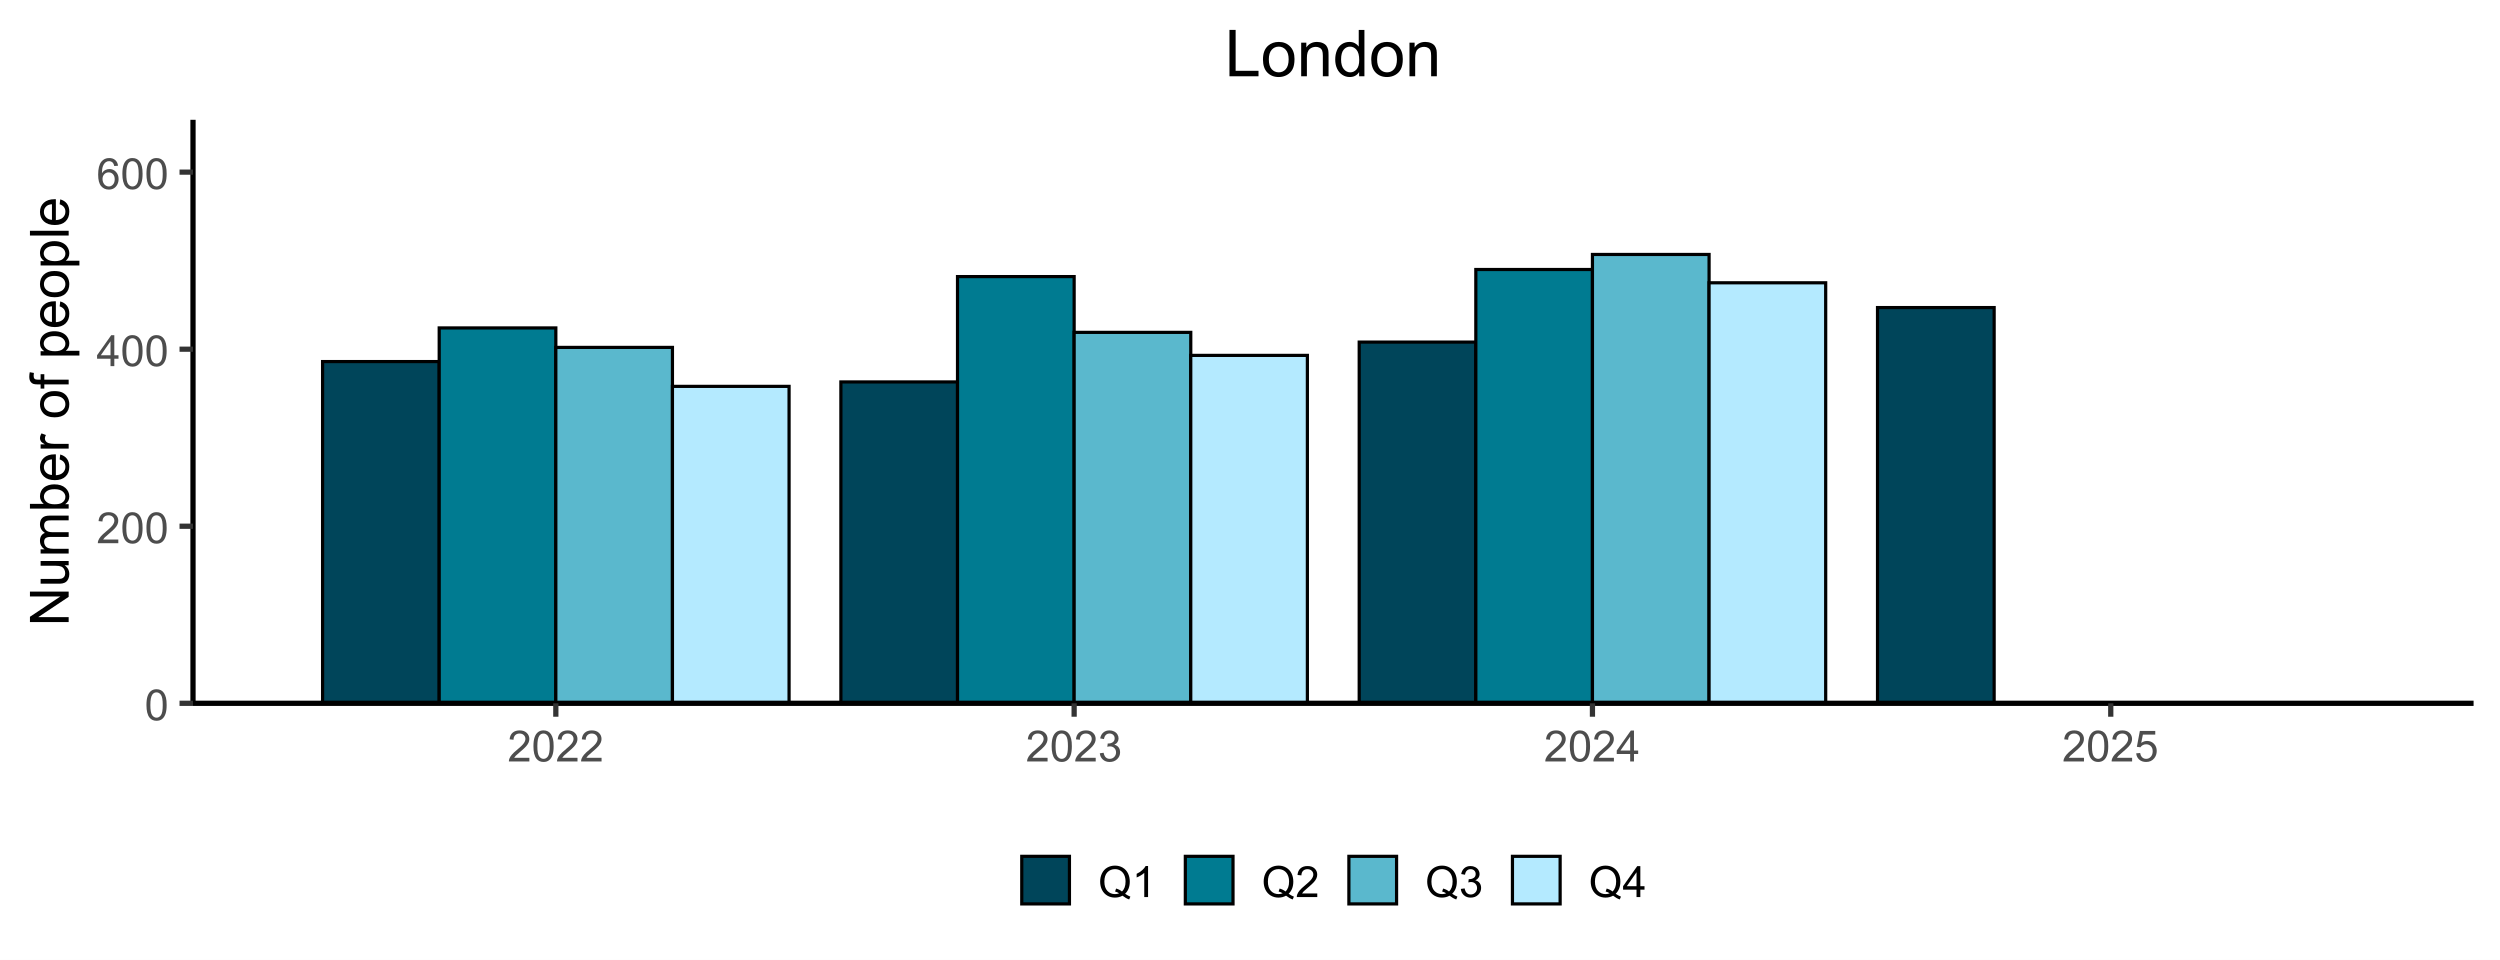 <svg width="560" height="215" xmlns="http://www.w3.org/2000/svg" xmlns:xlink="http://www.w3.org/1999/xlink" xml:space="preserve" overflow="hidden"><rect width="100%" height="100%" fill="#808080" stroke="none"/><defs><clipPath id="clip0"><rect x="0" y="0" width="560" height="215"/></clipPath></defs><g clip-path="url(#clip0)"><path d="M-55.9-21.5 614.9-21.5 614.9 236.5-55.9 236.5Z" fill="#FFFFFF" transform="scale(1.002 1)"/><path d="M-55.9-21.5 614.9-21.5 614.9 236.5-55.9 236.5Z" fill="#FFFFFF" transform="scale(1.002 1)"/><path d="M0 215 559 215 559 0 0 0Z" stroke="#FFFFFF" stroke-width="1.173" stroke-linecap="round" stroke-linejoin="round" stroke-miterlimit="10" fill="none" transform="scale(1.002 1)"/><g><path d="M43.147 157.542 552.977 157.542 552.977 26.836 43.147 26.836Z" fill="#FFFFFF" transform="scale(1.002 1)"/></g><g><path d="M72.114 157.542 98.186 157.542 98.186 80.992 72.114 80.992Z" fill="#00455A" transform="scale(1.002 1)"/></g><g><path d="M72.114 157.542 98.186 157.542 98.186 80.992 72.114 80.992Z" stroke="#000000" stroke-width="0.717" stroke-miterlimit="10" fill="none" transform="scale(1.002 1)"/></g><g><path d="M98.186 157.542 124.258 157.542 124.258 73.457 98.186 73.457Z" fill="#007B91" transform="scale(1.002 1)"/></g><g><path d="M98.186 157.542 124.258 157.542 124.258 73.457 98.186 73.457Z" stroke="#000000" stroke-width="0.717" stroke-miterlimit="10" fill="none" transform="scale(1.002 1)"/></g><g><path d="M124.255 157.542 150.327 157.542 150.327 77.819 124.255 77.819Z" fill="#5AB8CD" transform="scale(1.002 1)"/></g><g><path d="M124.255 157.542 150.327 157.542 150.327 77.819 124.255 77.819Z" stroke="#000000" stroke-width="0.717" stroke-miterlimit="10" fill="none" transform="scale(1.002 1)"/></g><g><path d="M150.327 157.542 176.399 157.542 176.399 86.546 150.327 86.546Z" fill="#B4EAFF" transform="scale(1.002 1)"/></g><g><path d="M150.327 157.542 176.399 157.542 176.399 86.546 150.327 86.546Z" stroke="#000000" stroke-width="0.717" stroke-miterlimit="10" fill="none" transform="scale(1.002 1)"/></g><g><path d="M187.983 157.542 214.055 157.542 214.055 85.554 187.983 85.554Z" fill="#00455A" transform="scale(1.002 1)"/></g><g><path d="M187.983 157.542 214.055 157.542 214.055 85.554 187.983 85.554Z" stroke="#000000" stroke-width="0.717" stroke-miterlimit="10" fill="none" transform="scale(1.002 1)"/></g><g><path d="M214.055 157.542 240.127 157.542 240.127 61.957 214.055 61.957Z" fill="#007B91" transform="scale(1.002 1)"/></g><g><path d="M214.055 157.542 240.127 157.542 240.127 61.957 214.055 61.957Z" stroke="#000000" stroke-width="0.717" stroke-miterlimit="10" fill="none" transform="scale(1.002 1)"/></g><g><path d="M240.127 157.542 266.199 157.542 266.199 74.45 240.127 74.45Z" fill="#5AB8CD" transform="scale(1.002 1)"/></g><g><path d="M240.127 157.542 266.199 157.542 266.199 74.45 240.127 74.45Z" stroke="#000000" stroke-width="0.717" stroke-miterlimit="10" fill="none" transform="scale(1.002 1)"/></g><g><path d="M266.196 157.542 292.268 157.542 292.268 79.607 266.196 79.607Z" fill="#B4EAFF" transform="scale(1.002 1)"/></g><g><path d="M266.196 157.542 292.268 157.542 292.268 79.607 266.196 79.607Z" stroke="#000000" stroke-width="0.717" stroke-miterlimit="10" fill="none" transform="scale(1.002 1)"/></g><g><path d="M303.855 157.542 329.927 157.542 329.927 76.63 303.855 76.63Z" fill="#00455A" transform="scale(1.002 1)"/></g><g><path d="M303.855 157.542 329.927 157.542 329.927 76.63 303.855 76.63Z" stroke="#000000" stroke-width="0.717" stroke-miterlimit="10" fill="none" transform="scale(1.002 1)"/></g><g><path d="M329.925 157.542 355.997 157.542 355.997 60.369 329.925 60.369Z" fill="#007B91" transform="scale(1.002 1)"/></g><g><path d="M329.925 157.542 355.997 157.542 355.997 60.369 329.925 60.369Z" stroke="#000000" stroke-width="0.717" stroke-miterlimit="10" fill="none" transform="scale(1.002 1)"/></g><g><path d="M355.997 157.542 382.069 157.542 382.069 56.999 355.997 56.999Z" fill="#5AB8CD" transform="scale(1.002 1)"/></g><g><path d="M355.997 157.542 382.069 157.542 382.069 56.999 355.997 56.999Z" stroke="#000000" stroke-width="0.717" stroke-miterlimit="10" fill="none" transform="scale(1.002 1)"/></g><g><path d="M382.066 157.542 408.138 157.542 408.138 63.345 382.066 63.345Z" fill="#B4EAFF" transform="scale(1.002 1)"/></g><g><path d="M382.066 157.542 408.138 157.542 408.138 63.345 382.066 63.345Z" stroke="#000000" stroke-width="0.717" stroke-miterlimit="10" fill="none" transform="scale(1.002 1)"/></g><g><path d="M419.725 157.542 445.797 157.542 445.797 68.896 419.725 68.896Z" fill="#00455A" transform="scale(1.002 1)"/></g><g><path d="M419.725 157.542 445.797 157.542 445.797 68.896 419.725 68.896Z" stroke="#000000" stroke-width="0.717" stroke-miterlimit="10" fill="none" transform="scale(1.002 1)"/></g><path d="M43.147 157.542 43.147 26.836" stroke="#000000" stroke-width="1.173" stroke-linejoin="round" stroke-miterlimit="10" fill="none" transform="scale(1.002 1)"/><path d="M0.402-3.414C0.402-4.233 0.486-4.892 0.654-5.393 0.821-5.892 1.073-6.278 1.407-6.548 1.737-6.818 2.155-6.955 2.659-6.955 3.031-6.955 3.357-6.879 3.638-6.729 3.918-6.58 4.149-6.364 4.333-6.084 4.514-5.8 4.659-5.456 4.761-5.052 4.866-4.648 4.918-4.102 4.918-3.414 4.918-2.604 4.834-1.947 4.666-1.449 4.501-0.95 4.252-0.562 3.918-0.291 3.585-0.018 3.168 0.118 2.659 0.118 1.992 0.118 1.467-0.121 1.087-0.601 0.63-1.176 0.402-2.115 0.402-3.414M1.276-3.414C1.276-2.278 1.409-1.522 1.674-1.144 1.94-0.769 2.27-0.58 2.659-0.58 3.05-0.58 3.378-0.769 3.645-1.147 3.911-1.525 4.044-2.281 4.044-3.414 4.044-4.556 3.911-5.312 3.645-5.687 3.378-6.063 3.047-6.249 2.651-6.249 2.26-6.249 1.947-6.084 1.714-5.753 1.422-5.333 1.276-4.554 1.276-3.414Z" fill="#4D4D4D" transform="matrix(1.002 0 0 1 32.402 161.339)"/><path d="M4.871-0.816 4.871 0 0.294 0C0.286-0.205 0.32-0.402 0.391-0.591 0.509-0.903 0.695-1.21 0.953-1.512 1.207-1.814 1.58-2.163 2.065-2.562 2.816-3.178 3.325-3.666 3.59-4.026 3.855-4.388 3.987-4.729 3.987-5.05 3.987-5.388 3.866-5.672 3.627-5.903 3.386-6.133 3.071-6.249 2.682-6.249 2.273-6.249 1.947-6.128 1.701-5.882 1.454-5.635 1.331-5.296 1.328-4.861L0.454-4.95C0.514-5.603 0.737-6.099 1.129-6.441 1.52-6.782 2.044-6.955 2.703-6.955 3.367-6.955 3.892-6.769 4.281-6.401 4.666-6.034 4.861-5.577 4.861-5.031 4.861-4.753 4.805-4.483 4.69-4.215 4.577-3.947 4.388-3.664 4.126-3.367 3.863-3.073 3.428-2.667 2.816-2.149 2.304-1.722 1.979-1.43 1.832-1.278 1.688-1.126 1.569-0.971 1.475-0.816Z" fill="#4D4D4D" transform="matrix(1.002 0 0 1 21.62 121.678)"/><path d="M0.402-3.414C0.402-4.233 0.486-4.892 0.654-5.393 0.821-5.892 1.073-6.278 1.407-6.548 1.737-6.818 2.155-6.955 2.659-6.955 3.031-6.955 3.357-6.879 3.638-6.729 3.918-6.58 4.149-6.364 4.333-6.084 4.514-5.8 4.659-5.456 4.761-5.052 4.866-4.648 4.918-4.102 4.918-3.414 4.918-2.604 4.834-1.947 4.666-1.449 4.501-0.95 4.252-0.562 3.918-0.291 3.585-0.018 3.168 0.118 2.659 0.118 1.992 0.118 1.467-0.121 1.087-0.601 0.63-1.176 0.402-2.115 0.402-3.414M1.276-3.414C1.276-2.278 1.409-1.522 1.674-1.144 1.94-0.769 2.27-0.58 2.659-0.58 3.05-0.58 3.378-0.769 3.645-1.147 3.911-1.525 4.044-2.281 4.044-3.414 4.044-4.556 3.911-5.312 3.645-5.687 3.378-6.063 3.047-6.249 2.651-6.249 2.26-6.249 1.947-6.084 1.714-5.753 1.422-5.333 1.276-4.554 1.276-3.414Z" fill="#4D4D4D" transform="matrix(1.002 0 0 1 27.01 121.678)"/><path d="M0.402-3.414C0.402-4.233 0.486-4.892 0.654-5.393 0.821-5.892 1.073-6.278 1.407-6.548 1.737-6.818 2.155-6.955 2.659-6.955 3.031-6.955 3.357-6.879 3.638-6.729 3.918-6.58 4.149-6.364 4.333-6.084 4.514-5.8 4.659-5.456 4.761-5.052 4.866-4.648 4.918-4.102 4.918-3.414 4.918-2.604 4.834-1.947 4.666-1.449 4.501-0.95 4.252-0.562 3.918-0.291 3.585-0.018 3.168 0.118 2.659 0.118 1.992 0.118 1.467-0.121 1.087-0.601 0.63-1.176 0.402-2.115 0.402-3.414M1.276-3.414C1.276-2.278 1.409-1.522 1.674-1.144 1.94-0.769 2.27-0.58 2.659-0.58 3.05-0.58 3.378-0.769 3.645-1.147 3.911-1.525 4.044-2.281 4.044-3.414 4.044-4.556 3.911-5.312 3.645-5.687 3.378-6.063 3.047-6.249 2.651-6.249 2.26-6.249 1.947-6.084 1.714-5.753 1.422-5.333 1.276-4.554 1.276-3.414Z" fill="#4D4D4D" transform="matrix(1.002 0 0 1 32.401 121.678)"/><path d="M3.128 0 3.128-1.659 0.123-1.659 0.123-2.438 3.283-6.926 3.979-6.926 3.979-2.438 4.913-2.438 4.913-1.659 3.979-1.659 3.979 0 3.128 0M3.128-2.438 3.128-5.561 0.958-2.438Z" fill="#4D4D4D" transform="matrix(1.002 0 0 1 21.62 82.016)"/><path d="M0.402-3.414C0.402-4.233 0.486-4.892 0.654-5.393 0.821-5.892 1.073-6.278 1.407-6.548 1.737-6.818 2.155-6.955 2.659-6.955 3.031-6.955 3.357-6.879 3.638-6.729 3.918-6.58 4.149-6.364 4.333-6.084 4.514-5.8 4.659-5.456 4.761-5.052 4.866-4.648 4.918-4.102 4.918-3.414 4.918-2.604 4.834-1.947 4.666-1.449 4.501-0.95 4.252-0.562 3.918-0.291 3.585-0.018 3.168 0.118 2.659 0.118 1.992 0.118 1.467-0.121 1.087-0.601 0.63-1.176 0.402-2.115 0.402-3.414M1.276-3.414C1.276-2.278 1.409-1.522 1.674-1.144 1.94-0.769 2.27-0.58 2.659-0.58 3.05-0.58 3.378-0.769 3.645-1.147 3.911-1.525 4.044-2.281 4.044-3.414 4.044-4.556 3.911-5.312 3.645-5.687 3.378-6.063 3.047-6.249 2.651-6.249 2.26-6.249 1.947-6.084 1.714-5.753 1.422-5.333 1.276-4.554 1.276-3.414Z" fill="#4D4D4D" transform="matrix(1.002 0 0 1 27.01 82.016)"/><path d="M0.402-3.414C0.402-4.233 0.486-4.892 0.654-5.393 0.821-5.892 1.073-6.278 1.407-6.548 1.737-6.818 2.155-6.955 2.659-6.955 3.031-6.955 3.357-6.879 3.638-6.729 3.918-6.58 4.149-6.364 4.333-6.084 4.514-5.8 4.659-5.456 4.761-5.052 4.866-4.648 4.918-4.102 4.918-3.414 4.918-2.604 4.834-1.947 4.666-1.449 4.501-0.95 4.252-0.562 3.918-0.291 3.585-0.018 3.168 0.118 2.659 0.118 1.992 0.118 1.467-0.121 1.087-0.601 0.63-1.176 0.402-2.115 0.402-3.414M1.276-3.414C1.276-2.278 1.409-1.522 1.674-1.144 1.94-0.769 2.27-0.58 2.659-0.58 3.05-0.58 3.378-0.769 3.645-1.147 3.911-1.525 4.044-2.281 4.044-3.414 4.044-4.556 3.911-5.312 3.645-5.687 3.378-6.063 3.047-6.249 2.651-6.249 2.26-6.249 1.947-6.084 1.714-5.753 1.422-5.333 1.276-4.554 1.276-3.414Z" fill="#4D4D4D" transform="matrix(1.002 0 0 1 32.401 82.016)"/><path d="M4.813-5.231 3.968-5.162C3.892-5.498 3.785-5.74 3.648-5.892 3.417-6.133 3.134-6.254 2.798-6.254 2.525-6.254 2.289-6.178 2.084-6.029 1.816-5.832 1.604-5.548 1.451-5.173 1.297-4.798 1.215-4.265 1.21-3.572 1.415-3.884 1.664-4.115 1.961-4.265 2.257-4.417 2.567-4.493 2.892-4.493 3.459-4.493 3.939-4.283 4.338-3.866 4.737-3.449 4.937-2.911 4.937-2.249 4.937-1.814 4.842-1.409 4.656-1.037 4.467-0.664 4.21-0.378 3.884-0.178 3.556 0.018 3.184 0.118 2.769 0.118 2.06 0.118 1.483-0.142 1.034-0.664 0.588-1.184 0.365-2.044 0.365-3.241 0.365-4.58 0.612-5.553 1.105-6.16 1.538-6.69 2.118-6.955 2.848-6.955 3.393-6.955 3.84-6.8 4.189-6.496 4.535-6.191 4.745-5.769 4.813-5.231M1.341-2.244C1.341-1.95 1.404-1.672 1.527-1.404 1.653-1.136 1.827-0.932 2.05-0.793 2.273-0.651 2.509-0.58 2.753-0.58 3.113-0.58 3.422-0.727 3.68-1.016 3.939-1.304 4.068-1.698 4.068-2.197 4.068-2.674 3.939-3.052 3.685-3.328 3.43-3.603 3.107-3.743 2.722-3.743 2.336-3.743 2.01-3.603 1.743-3.328 1.475-3.052 1.341-2.69 1.341-2.244Z" fill="#4D4D4D" transform="matrix(1.002 0 0 1 21.62 42.354)"/><path d="M0.402-3.414C0.402-4.233 0.486-4.892 0.654-5.393 0.821-5.892 1.073-6.278 1.407-6.548 1.737-6.818 2.155-6.955 2.659-6.955 3.031-6.955 3.357-6.879 3.638-6.729 3.918-6.58 4.149-6.364 4.333-6.084 4.514-5.8 4.659-5.456 4.761-5.052 4.866-4.648 4.918-4.102 4.918-3.414 4.918-2.604 4.834-1.947 4.666-1.449 4.501-0.95 4.252-0.562 3.918-0.291 3.585-0.018 3.168 0.118 2.659 0.118 1.992 0.118 1.467-0.121 1.087-0.601 0.63-1.176 0.402-2.115 0.402-3.414M1.276-3.414C1.276-2.278 1.409-1.522 1.674-1.144 1.94-0.769 2.27-0.58 2.659-0.58 3.05-0.58 3.378-0.769 3.645-1.147 3.911-1.525 4.044-2.281 4.044-3.414 4.044-4.556 3.911-5.312 3.645-5.687 3.378-6.063 3.047-6.249 2.651-6.249 2.26-6.249 1.947-6.084 1.714-5.753 1.422-5.333 1.276-4.554 1.276-3.414Z" fill="#4D4D4D" transform="matrix(1.002 0 0 1 27.01 42.354)"/><path d="M0.402-3.414C0.402-4.233 0.486-4.892 0.654-5.393 0.821-5.892 1.073-6.278 1.407-6.548 1.737-6.818 2.155-6.955 2.659-6.955 3.031-6.955 3.357-6.879 3.638-6.729 3.918-6.58 4.149-6.364 4.333-6.084 4.514-5.8 4.659-5.456 4.761-5.052 4.866-4.648 4.918-4.102 4.918-3.414 4.918-2.604 4.834-1.947 4.666-1.449 4.501-0.95 4.252-0.562 3.918-0.291 3.585-0.018 3.168 0.118 2.659 0.118 1.992 0.118 1.467-0.121 1.087-0.601 0.63-1.176 0.402-2.115 0.402-3.414M1.276-3.414C1.276-2.278 1.409-1.522 1.674-1.144 1.94-0.769 2.27-0.58 2.659-0.58 3.05-0.58 3.378-0.769 3.645-1.147 3.911-1.525 4.044-2.281 4.044-3.414 4.044-4.556 3.911-5.312 3.645-5.687 3.378-6.063 3.047-6.249 2.651-6.249 2.26-6.249 1.947-6.084 1.714-5.753 1.422-5.333 1.276-4.554 1.276-3.414Z" fill="#4D4D4D" transform="matrix(1.002 0 0 1 32.401 42.354)"/><path d="M40.134 157.542 43.147 157.542" stroke="#333333" stroke-width="1.173" stroke-linejoin="round" stroke-miterlimit="10" fill="none" transform="scale(1.002 1)"/><path d="M40.134 117.88 43.147 117.88" stroke="#333333" stroke-width="1.173" stroke-linejoin="round" stroke-miterlimit="10" fill="none" transform="scale(1.002 1)"/><path d="M40.134 78.218 43.147 78.218" stroke="#333333" stroke-width="1.173" stroke-linejoin="round" stroke-miterlimit="10" fill="none" transform="scale(1.002 1)"/><path d="M40.134 38.554 43.147 38.554" stroke="#333333" stroke-width="1.173" stroke-linejoin="round" stroke-miterlimit="10" fill="none" transform="scale(1.002 1)"/><path d="M43.147 157.542 552.977 157.542" stroke="#000000" stroke-width="1.173" stroke-linejoin="round" stroke-miterlimit="10" fill="none" transform="scale(1.002 1)"/><path d="M124.255 160.555 124.255 157.542" stroke="#333333" stroke-width="1.173" stroke-linejoin="round" stroke-miterlimit="10" fill="none" transform="scale(1.002 1)"/><path d="M240.127 160.555 240.127 157.542" stroke="#333333" stroke-width="1.173" stroke-linejoin="round" stroke-miterlimit="10" fill="none" transform="scale(1.002 1)"/><path d="M355.997 160.555 355.997 157.542" stroke="#333333" stroke-width="1.173" stroke-linejoin="round" stroke-miterlimit="10" fill="none" transform="scale(1.002 1)"/><path d="M471.866 160.555 471.866 157.542" stroke="#333333" stroke-width="1.173" stroke-linejoin="round" stroke-miterlimit="10" fill="none" transform="scale(1.002 1)"/><path d="M4.871-0.816 4.871 0 0.294 0C0.286-0.205 0.32-0.402 0.391-0.591 0.509-0.903 0.695-1.21 0.953-1.512 1.207-1.814 1.58-2.163 2.065-2.562 2.816-3.178 3.325-3.666 3.59-4.026 3.855-4.388 3.987-4.729 3.987-5.05 3.987-5.388 3.866-5.672 3.627-5.903 3.386-6.133 3.071-6.249 2.682-6.249 2.273-6.249 1.947-6.128 1.701-5.882 1.454-5.635 1.331-5.296 1.328-4.861L0.454-4.95C0.514-5.603 0.737-6.099 1.129-6.441 1.52-6.782 2.044-6.955 2.703-6.955 3.367-6.955 3.892-6.769 4.281-6.401 4.666-6.034 4.861-5.577 4.861-5.031 4.861-4.753 4.805-4.483 4.69-4.215 4.577-3.947 4.388-3.664 4.126-3.367 3.863-3.073 3.428-2.667 2.816-2.149 2.304-1.722 1.979-1.43 1.832-1.278 1.688-1.126 1.569-0.971 1.475-0.816Z" fill="#4D4D4D" transform="matrix(1.002 0 0 1 113.697 170.562)"/><path d="M0.402-3.414C0.402-4.233 0.486-4.892 0.654-5.393 0.821-5.892 1.073-6.278 1.407-6.548 1.737-6.818 2.155-6.955 2.659-6.955 3.031-6.955 3.357-6.879 3.638-6.729 3.918-6.58 4.149-6.364 4.333-6.084 4.514-5.8 4.659-5.456 4.761-5.052 4.866-4.648 4.918-4.102 4.918-3.414 4.918-2.604 4.834-1.947 4.666-1.449 4.501-0.95 4.252-0.562 3.918-0.291 3.585-0.018 3.168 0.118 2.659 0.118 1.992 0.118 1.467-0.121 1.087-0.601 0.63-1.176 0.402-2.115 0.402-3.414M1.276-3.414C1.276-2.278 1.409-1.522 1.674-1.144 1.94-0.769 2.27-0.58 2.659-0.58 3.05-0.58 3.378-0.769 3.645-1.147 3.911-1.525 4.044-2.281 4.044-3.414 4.044-4.556 3.911-5.312 3.645-5.687 3.378-6.063 3.047-6.249 2.651-6.249 2.26-6.249 1.947-6.084 1.714-5.753 1.422-5.333 1.276-4.554 1.276-3.414Z" fill="#4D4D4D" transform="matrix(1.002 0 0 1 119.088 170.562)"/><path d="M4.871-0.816 4.871 0 0.294 0C0.286-0.205 0.32-0.402 0.391-0.591 0.509-0.903 0.695-1.21 0.953-1.512 1.207-1.814 1.58-2.163 2.065-2.562 2.816-3.178 3.325-3.666 3.59-4.026 3.855-4.388 3.987-4.729 3.987-5.05 3.987-5.388 3.866-5.672 3.627-5.903 3.386-6.133 3.071-6.249 2.682-6.249 2.273-6.249 1.947-6.128 1.701-5.882 1.454-5.635 1.331-5.296 1.328-4.861L0.454-4.95C0.514-5.603 0.737-6.099 1.129-6.441 1.52-6.782 2.044-6.955 2.703-6.955 3.367-6.955 3.892-6.769 4.281-6.401 4.666-6.034 4.861-5.577 4.861-5.031 4.861-4.753 4.805-4.483 4.69-4.215 4.577-3.947 4.388-3.664 4.126-3.367 3.863-3.073 3.428-2.667 2.816-2.149 2.304-1.722 1.979-1.43 1.832-1.278 1.688-1.126 1.569-0.971 1.475-0.816Z" fill="#4D4D4D" transform="matrix(1.002 0 0 1 124.478 170.562)"/><path d="M4.871-0.816 4.871 0 0.294 0C0.286-0.205 0.32-0.402 0.391-0.591 0.509-0.903 0.695-1.21 0.953-1.512 1.207-1.814 1.58-2.163 2.065-2.562 2.816-3.178 3.325-3.666 3.59-4.026 3.855-4.388 3.987-4.729 3.987-5.05 3.987-5.388 3.866-5.672 3.627-5.903 3.386-6.133 3.071-6.249 2.682-6.249 2.273-6.249 1.947-6.128 1.701-5.882 1.454-5.635 1.331-5.296 1.328-4.861L0.454-4.95C0.514-5.603 0.737-6.099 1.129-6.441 1.52-6.782 2.044-6.955 2.703-6.955 3.367-6.955 3.892-6.769 4.281-6.401 4.666-6.034 4.861-5.577 4.861-5.031 4.861-4.753 4.805-4.483 4.69-4.215 4.577-3.947 4.388-3.664 4.126-3.367 3.863-3.073 3.428-2.667 2.816-2.149 2.304-1.722 1.979-1.43 1.832-1.278 1.688-1.126 1.569-0.971 1.475-0.816Z" fill="#4D4D4D" transform="matrix(1.002 0 0 1 129.869 170.562)"/><path d="M4.871-0.816 4.871 0 0.294 0C0.286-0.205 0.32-0.402 0.391-0.591 0.509-0.903 0.695-1.21 0.953-1.512 1.207-1.814 1.58-2.163 2.065-2.562 2.816-3.178 3.325-3.666 3.59-4.026 3.855-4.388 3.987-4.729 3.987-5.05 3.987-5.388 3.866-5.672 3.627-5.903 3.386-6.133 3.071-6.249 2.682-6.249 2.273-6.249 1.947-6.128 1.701-5.882 1.454-5.635 1.331-5.296 1.328-4.861L0.454-4.95C0.514-5.603 0.737-6.099 1.129-6.441 1.52-6.782 2.044-6.955 2.703-6.955 3.367-6.955 3.892-6.769 4.281-6.401 4.666-6.034 4.861-5.577 4.861-5.031 4.861-4.753 4.805-4.483 4.69-4.215 4.577-3.947 4.388-3.664 4.126-3.367 3.863-3.073 3.428-2.667 2.816-2.149 2.304-1.722 1.979-1.43 1.832-1.278 1.688-1.126 1.569-0.971 1.475-0.816Z" fill="#4D4D4D" transform="matrix(1.002 0 0 1 229.777 170.562)"/><path d="M0.402-3.414C0.402-4.233 0.486-4.892 0.654-5.393 0.821-5.892 1.073-6.278 1.407-6.548 1.737-6.818 2.155-6.955 2.659-6.955 3.031-6.955 3.357-6.879 3.638-6.729 3.918-6.58 4.149-6.364 4.333-6.084 4.514-5.8 4.659-5.456 4.761-5.052 4.866-4.648 4.918-4.102 4.918-3.414 4.918-2.604 4.834-1.947 4.666-1.449 4.501-0.95 4.252-0.562 3.918-0.291 3.585-0.018 3.168 0.118 2.659 0.118 1.992 0.118 1.467-0.121 1.087-0.601 0.63-1.176 0.402-2.115 0.402-3.414M1.276-3.414C1.276-2.278 1.409-1.522 1.674-1.144 1.94-0.769 2.27-0.58 2.659-0.58 3.05-0.58 3.378-0.769 3.645-1.147 3.911-1.525 4.044-2.281 4.044-3.414 4.044-4.556 3.911-5.312 3.645-5.687 3.378-6.063 3.047-6.249 2.651-6.249 2.26-6.249 1.947-6.084 1.714-5.753 1.422-5.333 1.276-4.554 1.276-3.414Z" fill="#4D4D4D" transform="matrix(1.002 0 0 1 235.167 170.562)"/><path d="M4.871-0.816 4.871 0 0.294 0C0.286-0.205 0.32-0.402 0.391-0.591 0.509-0.903 0.695-1.21 0.953-1.512 1.207-1.814 1.58-2.163 2.065-2.562 2.816-3.178 3.325-3.666 3.59-4.026 3.855-4.388 3.987-4.729 3.987-5.05 3.987-5.388 3.866-5.672 3.627-5.903 3.386-6.133 3.071-6.249 2.682-6.249 2.273-6.249 1.947-6.128 1.701-5.882 1.454-5.635 1.331-5.296 1.328-4.861L0.454-4.95C0.514-5.603 0.737-6.099 1.129-6.441 1.52-6.782 2.044-6.955 2.703-6.955 3.367-6.955 3.892-6.769 4.281-6.401 4.666-6.034 4.861-5.577 4.861-5.031 4.861-4.753 4.805-4.483 4.69-4.215 4.577-3.947 4.388-3.664 4.126-3.367 3.863-3.073 3.428-2.667 2.816-2.149 2.304-1.722 1.979-1.43 1.832-1.278 1.688-1.126 1.569-0.971 1.475-0.816Z" fill="#4D4D4D" transform="matrix(1.002 0 0 1 240.558 170.562)"/><path d="M0.407-1.829 1.257-1.942C1.354-1.459 1.52-1.113 1.756-0.9 1.989-0.688 2.275-0.58 2.611-0.58 3.013-0.58 3.349-0.719 3.627-0.997 3.9-1.273 4.039-1.617 4.039-2.026 4.039-2.417 3.911-2.74 3.656-2.992 3.401-3.247 3.076-3.373 2.682-3.373 2.522-3.373 2.323-3.341 2.084-3.278L2.178-4.026C2.233-4.018 2.281-4.016 2.315-4.016 2.677-4.016 3.002-4.11 3.294-4.299 3.582-4.488 3.727-4.779 3.727-5.173 3.727-5.485 3.622-5.742 3.412-5.947 3.199-6.152 2.926-6.254 2.593-6.254 2.262-6.254 1.987-6.152 1.766-5.942 1.546-5.735 1.404-5.422 1.341-5.008L0.491-5.16C0.596-5.729 0.832-6.17 1.199-6.483 1.569-6.797 2.026-6.955 2.575-6.955 2.953-6.955 3.302-6.874 3.619-6.711 3.937-6.548 4.181-6.328 4.349-6.047 4.517-5.766 4.601-5.469 4.601-5.155 4.601-4.855 4.522-4.582 4.359-4.336 4.199-4.092 3.963-3.895 3.648-3.75 4.057-3.656 4.375-3.459 4.601-3.163 4.829-2.866 4.942-2.493 4.942-2.044 4.942-1.441 4.721-0.929 4.281-0.509 3.84-0.087 3.281 0.123 2.609 0.123 2 0.123 1.496-0.058 1.094-0.42 0.693-0.782 0.462-1.252 0.407-1.829Z" fill="#4D4D4D" transform="matrix(1.002 0 0 1 245.948 170.562)"/><path d="M4.871-0.816 4.871 0 0.294 0C0.286-0.205 0.32-0.402 0.391-0.591 0.509-0.903 0.695-1.21 0.953-1.512 1.207-1.814 1.58-2.163 2.065-2.562 2.816-3.178 3.325-3.666 3.59-4.026 3.855-4.388 3.987-4.729 3.987-5.05 3.987-5.388 3.866-5.672 3.627-5.903 3.386-6.133 3.071-6.249 2.682-6.249 2.273-6.249 1.947-6.128 1.701-5.882 1.454-5.635 1.331-5.296 1.328-4.861L0.454-4.95C0.514-5.603 0.737-6.099 1.129-6.441 1.52-6.782 2.044-6.955 2.703-6.955 3.367-6.955 3.892-6.769 4.281-6.401 4.666-6.034 4.861-5.577 4.861-5.031 4.861-4.753 4.805-4.483 4.69-4.215 4.577-3.947 4.388-3.664 4.126-3.367 3.863-3.073 3.428-2.667 2.816-2.149 2.304-1.722 1.979-1.43 1.832-1.278 1.688-1.126 1.569-0.971 1.475-0.816Z" fill="#4D4D4D" transform="matrix(1.002 0 0 1 345.854 170.562)"/><path d="M0.402-3.414C0.402-4.233 0.486-4.892 0.654-5.393 0.821-5.892 1.073-6.278 1.407-6.548 1.737-6.818 2.155-6.955 2.659-6.955 3.031-6.955 3.357-6.879 3.638-6.729 3.918-6.58 4.149-6.364 4.333-6.084 4.514-5.8 4.659-5.456 4.761-5.052 4.866-4.648 4.918-4.102 4.918-3.414 4.918-2.604 4.834-1.947 4.666-1.449 4.501-0.95 4.252-0.562 3.918-0.291 3.585-0.018 3.168 0.118 2.659 0.118 1.992 0.118 1.467-0.121 1.087-0.601 0.63-1.176 0.402-2.115 0.402-3.414M1.276-3.414C1.276-2.278 1.409-1.522 1.674-1.144 1.94-0.769 2.27-0.58 2.659-0.58 3.05-0.58 3.378-0.769 3.645-1.147 3.911-1.525 4.044-2.281 4.044-3.414 4.044-4.556 3.911-5.312 3.645-5.687 3.378-6.063 3.047-6.249 2.651-6.249 2.26-6.249 1.947-6.084 1.714-5.753 1.422-5.333 1.276-4.554 1.276-3.414Z" fill="#4D4D4D" transform="matrix(1.002 0 0 1 351.244 170.562)"/><path d="M4.871-0.816 4.871 0 0.294 0C0.286-0.205 0.32-0.402 0.391-0.591 0.509-0.903 0.695-1.21 0.953-1.512 1.207-1.814 1.58-2.163 2.065-2.562 2.816-3.178 3.325-3.666 3.59-4.026 3.855-4.388 3.987-4.729 3.987-5.05 3.987-5.388 3.866-5.672 3.627-5.903 3.386-6.133 3.071-6.249 2.682-6.249 2.273-6.249 1.947-6.128 1.701-5.882 1.454-5.635 1.331-5.296 1.328-4.861L0.454-4.95C0.514-5.603 0.737-6.099 1.129-6.441 1.52-6.782 2.044-6.955 2.703-6.955 3.367-6.955 3.892-6.769 4.281-6.401 4.666-6.034 4.861-5.577 4.861-5.031 4.861-4.753 4.805-4.483 4.69-4.215 4.577-3.947 4.388-3.664 4.126-3.367 3.863-3.073 3.428-2.667 2.816-2.149 2.304-1.722 1.979-1.43 1.832-1.278 1.688-1.126 1.569-0.971 1.475-0.816Z" fill="#4D4D4D" transform="matrix(1.002 0 0 1 356.635 170.562)"/><path d="M3.128 0 3.128-1.659 0.123-1.659 0.123-2.438 3.283-6.926 3.979-6.926 3.979-2.438 4.913-2.438 4.913-1.659 3.979-1.659 3.979 0 3.128 0M3.128-2.438 3.128-5.561 0.958-2.438Z" fill="#4D4D4D" transform="matrix(1.002 0 0 1 362.025 170.562)"/><path d="M4.871-0.816 4.871 0 0.294 0C0.286-0.205 0.32-0.402 0.391-0.591 0.509-0.903 0.695-1.21 0.953-1.512 1.207-1.814 1.58-2.163 2.065-2.562 2.816-3.178 3.325-3.666 3.59-4.026 3.855-4.388 3.987-4.729 3.987-5.05 3.987-5.388 3.866-5.672 3.627-5.903 3.386-6.133 3.071-6.249 2.682-6.249 2.273-6.249 1.947-6.128 1.701-5.882 1.454-5.635 1.331-5.296 1.328-4.861L0.454-4.95C0.514-5.603 0.737-6.099 1.129-6.441 1.52-6.782 2.044-6.955 2.703-6.955 3.367-6.955 3.892-6.769 4.281-6.401 4.666-6.034 4.861-5.577 4.861-5.031 4.861-4.753 4.805-4.483 4.69-4.215 4.577-3.947 4.388-3.664 4.126-3.367 3.863-3.073 3.428-2.667 2.816-2.149 2.304-1.722 1.979-1.43 1.832-1.278 1.688-1.126 1.569-0.971 1.475-0.816Z" fill="#4D4D4D" transform="matrix(1.002 0 0 1 461.931 170.562)"/><path d="M0.402-3.414C0.402-4.233 0.486-4.892 0.654-5.393 0.821-5.892 1.073-6.278 1.407-6.548 1.737-6.818 2.155-6.955 2.659-6.955 3.031-6.955 3.357-6.879 3.638-6.729 3.918-6.58 4.149-6.364 4.333-6.084 4.514-5.8 4.659-5.456 4.761-5.052 4.866-4.648 4.918-4.102 4.918-3.414 4.918-2.604 4.834-1.947 4.666-1.449 4.501-0.95 4.252-0.562 3.918-0.291 3.585-0.018 3.168 0.118 2.659 0.118 1.992 0.118 1.467-0.121 1.087-0.601 0.63-1.176 0.402-2.115 0.402-3.414M1.276-3.414C1.276-2.278 1.409-1.522 1.674-1.144 1.94-0.769 2.27-0.58 2.659-0.58 3.05-0.58 3.378-0.769 3.645-1.147 3.911-1.525 4.044-2.281 4.044-3.414 4.044-4.556 3.911-5.312 3.645-5.687 3.378-6.063 3.047-6.249 2.651-6.249 2.26-6.249 1.947-6.084 1.714-5.753 1.422-5.333 1.276-4.554 1.276-3.414Z" fill="#4D4D4D" transform="matrix(1.002 0 0 1 467.321 170.562)"/><path d="M4.871-0.816 4.871 0 0.294 0C0.286-0.205 0.32-0.402 0.391-0.591 0.509-0.903 0.695-1.21 0.953-1.512 1.207-1.814 1.58-2.163 2.065-2.562 2.816-3.178 3.325-3.666 3.59-4.026 3.855-4.388 3.987-4.729 3.987-5.05 3.987-5.388 3.866-5.672 3.627-5.903 3.386-6.133 3.071-6.249 2.682-6.249 2.273-6.249 1.947-6.128 1.701-5.882 1.454-5.635 1.331-5.296 1.328-4.861L0.454-4.95C0.514-5.603 0.737-6.099 1.129-6.441 1.52-6.782 2.044-6.955 2.703-6.955 3.367-6.955 3.892-6.769 4.281-6.401 4.666-6.034 4.861-5.577 4.861-5.031 4.861-4.753 4.805-4.483 4.69-4.215 4.577-3.947 4.388-3.664 4.126-3.367 3.863-3.073 3.428-2.667 2.816-2.149 2.304-1.722 1.979-1.43 1.832-1.278 1.688-1.126 1.569-0.971 1.475-0.816Z" fill="#4D4D4D" transform="matrix(1.002 0 0 1 472.711 170.562)"/><path d="M0.402-1.814 1.294-1.89C1.359-1.454 1.514-1.129 1.756-0.908 1.995-0.69 2.286-0.58 2.627-0.58 3.037-0.58 3.383-0.735 3.666-1.045 3.95-1.352 4.092-1.761 4.092-2.273 4.092-2.758 3.955-3.139 3.682-3.42 3.409-3.701 3.052-3.84 2.611-3.84 2.338-3.84 2.092-3.779 1.871-3.653 1.651-3.53 1.478-3.367 1.352-3.17L0.554-3.273 1.223-6.832 4.666-6.832 4.666-6.018 1.903-6.018 1.53-4.157C1.947-4.446 2.383-4.593 2.84-4.593 3.443-4.593 3.955-4.383 4.37-3.963 4.784-3.546 4.994-3.005 4.994-2.349 4.994-1.722 4.811-1.178 4.446-0.722 4.002-0.163 3.396 0.118 2.627 0.118 1.997 0.118 1.483-0.058 1.084-0.412 0.685-0.764 0.459-1.231 0.402-1.814Z" fill="#4D4D4D" transform="matrix(1.002 0 0 1 478.102 170.562)"/><path d="M0-0.921-8.656-0.921-8.656-2.097-1.861-6.643-8.656-6.643-8.656-7.742 0-7.742 0-6.567-6.803-2.021 0-2.021Z" transform="matrix(1.002 0 0 1 15.381 140.257)"/><path d="M0-4.908-0.921-4.908C-0.213-4.42 0.142-3.756 0.142-2.918 0.142-2.546 0.071-2.202-0.071-1.882-0.213-1.559-0.391-1.323-0.606-1.165-0.819-1.01-1.084-0.9-1.394-0.84-1.601-0.795-1.932-0.774-2.386-0.774L-6.273-0.774-6.273-1.837-2.792-1.837C-2.239-1.837-1.863-1.858-1.672-1.9-1.391-1.968-1.173-2.11-1.013-2.325-0.853-2.543-0.774-2.811-0.774-3.128-0.774-3.449-0.856-3.748-1.018-4.026-1.181-4.307-1.404-4.504-1.685-4.622-1.968-4.737-2.375-4.795-2.911-4.795L-6.273-4.795-6.273-5.858 0-5.858Z" transform="matrix(1.002 0 0 1 15.381 131.523)"/><path d="M0-0.798-6.273-0.798-6.273-1.748-5.391-1.748C-5.698-1.945-5.945-2.207-6.133-2.533-6.32-2.861-6.414-3.231-6.414-3.651-6.414-4.113-6.317-4.496-6.123-4.792-5.931-5.089-5.661-5.299-5.315-5.422-6.047-5.916-6.414-6.561-6.414-7.359-6.414-7.979-6.241-8.459-5.897-8.792-5.551-9.128-5.021-9.296-4.304-9.296L0-9.296 0-8.238-3.95-8.238C-4.375-8.238-4.682-8.204-4.868-8.133-5.055-8.065-5.207-7.939-5.32-7.758-5.435-7.577-5.49-7.364-5.49-7.123-5.49-6.679-5.346-6.315-5.052-6.023-4.758-5.732-4.288-5.585-3.643-5.585L0-5.585 0-4.525-4.073-4.525C-4.546-4.525-4.9-4.435-5.139-4.265-5.372-4.089-5.49-3.806-5.49-3.414-5.49-3.113-5.412-2.837-5.254-2.583-5.097-2.331-4.868-2.144-4.564-2.031-4.262-1.916-3.824-1.861-3.254-1.861L0-1.861Z" transform="matrix(1.002 0 0 1 15.381 124.797)"/><path d="M0-1.777 0-0.793-8.656-0.793-8.656-1.856-5.569-1.856C-6.131-2.304-6.414-2.876-6.414-3.572-6.414-3.958-6.336-4.323-6.181-4.669-6.023-5.013-5.805-5.296-5.525-5.519-5.244-5.74-4.903-5.916-4.506-6.042-4.107-6.168-3.682-6.231-3.231-6.231-2.155-6.231-1.325-5.963-0.737-5.433-0.152-4.903 0.142-4.262 0.142-3.519 0.142-2.779-0.168-2.199-0.785-1.777L0-1.777M-3.184-1.766C-2.43-1.766-1.887-1.869-1.554-2.073-1.005-2.407-0.732-2.861-0.732-3.43-0.732-3.895-0.934-4.296-1.339-4.635-1.74-4.973-2.341-5.144-3.142-5.144-3.96-5.144-4.564-4.981-4.955-4.656-5.344-4.33-5.538-3.939-5.538-3.477-5.538-3.013-5.338-2.611-4.934-2.273-4.53-1.934-3.947-1.766-3.184-1.766Z" transform="matrix(1.002 0 0 1 15.381 114.723)"/><path d="M-2.018-5.092-1.884-6.189C-1.241-6.015-0.743-5.695-0.388-5.225-0.037-4.758 0.142-4.16 0.142-3.43 0.142-2.514-0.142-1.787-0.706-1.249-1.27-0.711-2.063-0.444-3.081-0.444-4.136-0.444-4.955-0.714-5.538-1.257-6.12-1.8-6.414-2.506-6.414-3.373-6.414-4.21-6.128-4.895-5.556-5.427-4.987-5.958-4.183-6.225-3.147-6.225-3.084-6.225-2.989-6.223-2.863-6.217L-2.863-1.541C-2.176-1.58-1.648-1.774-1.281-2.126-0.916-2.475-0.732-2.913-0.732-3.438-0.732-3.827-0.835-4.16-1.039-4.435-1.244-4.711-1.569-4.929-2.018-5.092M-3.737-1.601-3.737-5.102C-4.265-5.055-4.661-4.921-4.924-4.7-5.333-4.362-5.538-3.924-5.538-3.383-5.538-2.895-5.375-2.485-5.05-2.152-4.721-1.819-4.286-1.635-3.737-1.601Z" transform="matrix(1.002 0 0 1 15.381 107.997)"/><path d="M0-0.785-6.273-0.785-6.273-1.743-5.32-1.743C-5.766-1.987-6.057-2.212-6.199-2.417-6.341-2.625-6.414-2.853-6.414-3.1-6.414-3.459-6.299-3.821-6.071-4.194L-5.084-3.827C-5.239-3.567-5.315-3.307-5.315-3.047-5.315-2.813-5.244-2.606-5.105-2.422-4.966-2.236-4.771-2.105-4.525-2.026-4.147-1.908-3.732-1.848-3.283-1.848L0-1.848Z" transform="matrix(1.002 0 0 1 15.381 101.271)"/><path d="M-3.136-0.402C-4.296-0.402-5.157-0.724-5.716-1.37-6.181-1.908-6.414-2.567-6.414-3.344-6.414-4.204-6.131-4.908-5.567-5.456-5-6.002-4.22-6.278-3.223-6.278-2.417-6.278-1.782-6.157-1.32-5.913-0.858-5.672-0.499-5.32-0.241-4.858 0.013-4.393 0.142-3.89 0.142-3.344 0.142-2.464-0.139-1.756-0.703-1.213-1.265-0.672-2.076-0.402-3.136-0.402M-3.136-1.493C-2.333-1.493-1.732-1.669-1.331-2.021-0.932-2.37-0.732-2.811-0.732-3.344-0.732-3.869-0.932-4.309-1.333-4.659-1.735-5.01-2.349-5.186-3.17-5.186-3.947-5.186-4.535-5.008-4.934-4.656-5.333-4.304-5.532-3.866-5.532-3.344-5.532-2.811-5.333-2.37-4.937-2.021-4.538-1.669-3.939-1.493-3.136-1.493Z" transform="matrix(1.002 0 0 1 15.381 93.883)"/><path d="M0-1.05-5.443-1.052-5.443-0.113-6.273-0.113-6.273-1.052-6.939-1.052C-7.359-1.052-7.671-1.089-7.879-1.163-8.152-1.265-8.377-1.446-8.548-1.703-8.719-1.961-8.805-2.323-8.805-2.787-8.805-3.086-8.768-3.417-8.698-3.779L-7.771-3.619C-7.811-3.399-7.832-3.191-7.832-2.995-7.832-2.672-7.761-2.443-7.624-2.31-7.485-2.176-7.228-2.107-6.85-2.107L-6.273-2.107-6.273-3.331-5.443-3.331-5.443-2.107 0-2.107Z" transform="matrix(1.002 0 0 1 15.381 87.157)"/><path d="M2.404-0.798-6.273-0.798-6.273-1.766-5.456-1.766C-5.774-1.995-6.015-2.252-6.173-2.541-6.333-2.827-6.414-3.176-6.414-3.585-6.414-4.12-6.275-4.593-6-5.002-5.724-5.412-5.336-5.719-4.834-5.929-4.33-6.136-3.782-6.241-3.184-6.241-2.541-6.241-1.963-6.126-1.449-5.897-0.937-5.666-0.543-5.33-0.268-4.892 0.005-4.454 0.142-3.992 0.142-3.506 0.142-3.155 0.066-2.834-0.081-2.554-0.231-2.273-0.42-2.042-0.648-1.861L2.404-1.861 2.404-0.798M-3.1-1.761C-2.294-1.758-1.695-1.924-1.31-2.249-0.924-2.577-0.732-2.971-0.732-3.438-0.732-3.911-0.932-4.315-1.331-4.651-1.732-4.987-2.349-5.155-3.189-5.155-3.987-5.155-4.585-4.992-4.984-4.661-5.38-4.333-5.58-3.939-5.58-3.485-5.58-3.031-5.37-2.63-4.945-2.283-4.522-1.934-3.908-1.761-3.1-1.761Z" transform="matrix(1.002 0 0 1 15.381 80.437)"/><path d="M-2.018-5.092-1.884-6.189C-1.241-6.015-0.743-5.695-0.388-5.225-0.037-4.758 0.142-4.16 0.142-3.43 0.142-2.514-0.142-1.787-0.706-1.249-1.27-0.711-2.063-0.444-3.081-0.444-4.136-0.444-4.955-0.714-5.538-1.257-6.12-1.8-6.414-2.506-6.414-3.373-6.414-4.21-6.128-4.895-5.556-5.427-4.987-5.958-4.183-6.225-3.147-6.225-3.084-6.225-2.989-6.223-2.863-6.217L-2.863-1.541C-2.176-1.58-1.648-1.774-1.281-2.126-0.916-2.475-0.732-2.913-0.732-3.438-0.732-3.827-0.835-4.16-1.039-4.435-1.244-4.711-1.569-4.929-2.018-5.092M-3.737-1.601-3.737-5.102C-4.265-5.055-4.661-4.921-4.924-4.7-5.333-4.362-5.538-3.924-5.538-3.383-5.538-2.895-5.375-2.485-5.05-2.152-4.721-1.819-4.286-1.635-3.737-1.601Z" transform="matrix(1.002 0 0 1 15.381 73.711)"/><path d="M-3.136-0.402C-4.296-0.402-5.157-0.724-5.716-1.37-6.181-1.908-6.414-2.567-6.414-3.344-6.414-4.204-6.131-4.908-5.567-5.456-5-6.002-4.22-6.278-3.223-6.278-2.417-6.278-1.782-6.157-1.32-5.913-0.858-5.672-0.499-5.32-0.241-4.858 0.013-4.393 0.142-3.89 0.142-3.344 0.142-2.464-0.139-1.756-0.703-1.213-1.265-0.672-2.076-0.402-3.136-0.402M-3.136-1.493C-2.333-1.493-1.732-1.669-1.331-2.021-0.932-2.37-0.732-2.811-0.732-3.344-0.732-3.869-0.932-4.309-1.333-4.659-1.735-5.01-2.349-5.186-3.17-5.186-3.947-5.186-4.535-5.008-4.934-4.656-5.333-4.304-5.532-3.866-5.532-3.344-5.532-2.811-5.333-2.37-4.937-2.021-4.538-1.669-3.939-1.493-3.136-1.493Z" transform="matrix(1.002 0 0 1 15.381 66.985)"/><path d="M2.404-0.798-6.273-0.798-6.273-1.766-5.456-1.766C-5.774-1.995-6.015-2.252-6.173-2.541-6.333-2.827-6.414-3.176-6.414-3.585-6.414-4.12-6.275-4.593-6-5.002-5.724-5.412-5.336-5.719-4.834-5.929-4.33-6.136-3.782-6.241-3.184-6.241-2.541-6.241-1.963-6.126-1.449-5.897-0.937-5.666-0.543-5.33-0.268-4.892 0.005-4.454 0.142-3.992 0.142-3.506 0.142-3.155 0.066-2.834-0.081-2.554-0.231-2.273-0.42-2.042-0.648-1.861L2.404-1.861 2.404-0.798M-3.1-1.761C-2.294-1.758-1.695-1.924-1.31-2.249-0.924-2.577-0.732-2.971-0.732-3.438-0.732-3.911-0.932-4.315-1.331-4.651-1.732-4.987-2.349-5.155-3.189-5.155-3.987-5.155-4.585-4.992-4.984-4.661-5.38-4.333-5.58-3.939-5.58-3.485-5.58-3.031-5.37-2.63-4.945-2.283-4.522-1.934-3.908-1.761-3.1-1.761Z" transform="matrix(1.002 0 0 1 15.381 60.259)"/><path d="M0-0.774-8.656-0.774-8.656-1.837 0-1.837Z" transform="matrix(1.002 0 0 1 15.381 53.533)"/><path d="M-2.018-5.092-1.884-6.189C-1.241-6.015-0.743-5.695-0.388-5.225-0.037-4.758 0.142-4.16 0.142-3.43 0.142-2.514-0.142-1.787-0.706-1.249-1.27-0.711-2.063-0.444-3.081-0.444-4.136-0.444-4.955-0.714-5.538-1.257-6.12-1.8-6.414-2.506-6.414-3.373-6.414-4.21-6.128-4.895-5.556-5.427-4.987-5.958-4.183-6.225-3.147-6.225-3.084-6.225-2.989-6.223-2.863-6.217L-2.863-1.541C-2.176-1.58-1.648-1.774-1.281-2.126-0.916-2.475-0.732-2.913-0.732-3.438-0.732-3.827-0.835-4.16-1.039-4.435-1.244-4.711-1.569-4.929-2.018-5.092M-3.737-1.601-3.737-5.102C-4.265-5.055-4.661-4.921-4.924-4.7-5.333-4.362-5.538-3.924-5.538-3.383-5.538-2.895-5.375-2.485-5.05-2.152-4.721-1.819-4.286-1.635-3.737-1.601Z" transform="matrix(1.002 0 0 1 15.381 50.847)"/><path d="M221.918 208.977 374.203 208.977 374.203 185.319 221.918 185.319Z" fill="#FFFFFF" transform="scale(1.002 1)"/><path d="M227.944 202.951 239.555 202.951 239.555 191.34 227.944 191.34Z" fill="#FFFFFF" transform="scale(1.002 1)"/><path d="M228.419 202.476 239.077 202.476 239.077 191.818 228.419 191.818Z" stroke="#000000" stroke-width="0.717" stroke-miterlimit="10" fill="#00455A" transform="scale(1.002 1)"/><path d="M264.509 202.951 276.12 202.951 276.12 191.34 264.509 191.34Z" fill="#FFFFFF" transform="scale(1.002 1)"/><path d="M264.984 202.476 275.642 202.476 275.642 191.818 264.984 191.818Z" stroke="#000000" stroke-width="0.717" stroke-miterlimit="10" fill="#007B91" transform="scale(1.002 1)"/><path d="M301.073 202.951 312.684 202.951 312.684 191.34 301.073 191.34Z" fill="#FFFFFF" transform="scale(1.002 1)"/><path d="M301.549 202.476 312.207 202.476 312.207 191.818 301.549 191.818Z" stroke="#000000" stroke-width="0.717" stroke-miterlimit="10" fill="#5AB8CD" transform="scale(1.002 1)"/><path d="M337.638 202.951 349.249 202.951 349.249 191.34 337.638 191.34Z" fill="#FFFFFF" transform="scale(1.002 1)"/><path d="M338.113 202.476 348.771 202.476 348.771 191.818 338.113 191.818Z" stroke="#000000" stroke-width="0.717" stroke-miterlimit="10" fill="#B4EAFF" transform="scale(1.002 1)"/><path d="M5.994-0.743C6.42-0.449 6.813-0.234 7.17-0.1L6.902 0.538C6.404 0.36 5.908 0.076 5.414-0.312 4.9-0.026 4.333 0.118 3.714 0.118 3.086 0.118 2.517-0.034 2.008-0.336 1.499-0.638 1.105-1.063 0.829-1.611 0.554-2.16 0.415-2.777 0.415-3.462 0.415-4.147 0.554-4.769 0.832-5.328 1.108-5.889 1.504-6.317 2.016-6.609 2.527-6.902 3.1-7.049 3.732-7.049 4.372-7.049 4.947-6.897 5.462-6.593 5.973-6.288 6.367-5.863 6.635-5.317 6.905-4.771 7.039-4.155 7.039-3.467 7.039-2.897 6.952-2.386 6.779-1.929 6.606-1.475 6.343-1.079 5.994-0.743M3.979-1.913C4.506-1.766 4.942-1.546 5.286-1.252 5.824-1.743 6.094-2.483 6.094-3.467 6.094-4.029 6-4.517 5.808-4.937 5.616-5.357 5.338-5.679 4.971-5.913 4.606-6.144 4.194-6.259 3.737-6.259 3.052-6.259 2.485-6.026 2.037-5.559 1.585-5.092 1.359-4.391 1.359-3.462 1.359-2.562 1.583-1.871 2.029-1.388 2.475-0.908 3.044-0.667 3.737-0.667 4.065-0.667 4.372-0.727 4.664-0.85 4.375-1.037 4.073-1.168 3.756-1.247Z" transform="matrix(1.002 0 0 1 246.018 200.946)"/><path d="M3.603 0 2.753 0 2.753-5.42C2.548-5.223 2.281-5.029 1.947-4.832 1.617-4.638 1.318-4.491 1.052-4.393L1.052-5.215C1.53-5.438 1.945-5.711 2.302-6.029 2.656-6.346 2.908-6.656 3.058-6.955L3.603-6.955Z" transform="matrix(1.002 0 0 1 253.556 200.946)"/><path d="M5.994-0.743C6.42-0.449 6.813-0.234 7.17-0.1L6.902 0.538C6.404 0.36 5.908 0.076 5.414-0.312 4.9-0.026 4.333 0.118 3.714 0.118 3.086 0.118 2.517-0.034 2.008-0.336 1.499-0.638 1.105-1.063 0.829-1.611 0.554-2.16 0.415-2.777 0.415-3.462 0.415-4.147 0.554-4.769 0.832-5.328 1.108-5.889 1.504-6.317 2.016-6.609 2.527-6.902 3.1-7.049 3.732-7.049 4.372-7.049 4.947-6.897 5.462-6.593 5.973-6.288 6.367-5.863 6.635-5.317 6.905-4.771 7.039-4.155 7.039-3.467 7.039-2.897 6.952-2.386 6.779-1.929 6.606-1.475 6.343-1.079 5.994-0.743M3.979-1.913C4.506-1.766 4.942-1.546 5.286-1.252 5.824-1.743 6.094-2.483 6.094-3.467 6.094-4.029 6-4.517 5.808-4.937 5.616-5.357 5.338-5.679 4.971-5.913 4.606-6.144 4.194-6.259 3.737-6.259 3.052-6.259 2.485-6.026 2.037-5.559 1.585-5.092 1.359-4.391 1.359-3.462 1.359-2.562 1.583-1.871 2.029-1.388 2.475-0.908 3.044-0.667 3.737-0.667 4.065-0.667 4.372-0.727 4.664-0.85 4.375-1.037 4.073-1.168 3.756-1.247Z" transform="matrix(1.002 0 0 1 282.648 200.946)"/><path d="M4.871-0.816 4.871 0 0.294 0C0.286-0.205 0.32-0.402 0.391-0.591 0.509-0.903 0.695-1.21 0.953-1.512 1.207-1.814 1.58-2.163 2.065-2.562 2.816-3.178 3.325-3.666 3.59-4.026 3.855-4.388 3.987-4.729 3.987-5.05 3.987-5.388 3.866-5.672 3.627-5.903 3.386-6.133 3.071-6.249 2.682-6.249 2.273-6.249 1.947-6.128 1.701-5.882 1.454-5.635 1.331-5.296 1.328-4.861L0.454-4.95C0.514-5.603 0.737-6.099 1.129-6.441 1.52-6.782 2.044-6.955 2.703-6.955 3.367-6.955 3.892-6.769 4.281-6.401 4.666-6.034 4.861-5.577 4.861-5.031 4.861-4.753 4.805-4.483 4.69-4.215 4.577-3.947 4.388-3.664 4.126-3.367 3.863-3.073 3.428-2.667 2.816-2.149 2.304-1.722 1.979-1.43 1.832-1.278 1.688-1.126 1.569-0.971 1.475-0.816Z" transform="matrix(1.002 0 0 1 290.187 200.946)"/><path d="M5.994-0.743C6.42-0.449 6.813-0.234 7.17-0.1L6.902 0.538C6.404 0.36 5.908 0.076 5.414-0.312 4.9-0.026 4.333 0.118 3.714 0.118 3.086 0.118 2.517-0.034 2.008-0.336 1.499-0.638 1.105-1.063 0.829-1.611 0.554-2.16 0.415-2.777 0.415-3.462 0.415-4.147 0.554-4.769 0.832-5.328 1.108-5.889 1.504-6.317 2.016-6.609 2.527-6.902 3.1-7.049 3.732-7.049 4.372-7.049 4.947-6.897 5.462-6.593 5.973-6.288 6.367-5.863 6.635-5.317 6.905-4.771 7.039-4.155 7.039-3.467 7.039-2.897 6.952-2.386 6.779-1.929 6.606-1.475 6.343-1.079 5.994-0.743M3.979-1.913C4.506-1.766 4.942-1.546 5.286-1.252 5.824-1.743 6.094-2.483 6.094-3.467 6.094-4.029 6-4.517 5.808-4.937 5.616-5.357 5.338-5.679 4.971-5.913 4.606-6.144 4.194-6.259 3.737-6.259 3.052-6.259 2.485-6.026 2.037-5.559 1.585-5.092 1.359-4.391 1.359-3.462 1.359-2.562 1.583-1.871 2.029-1.388 2.475-0.908 3.044-0.667 3.737-0.667 4.065-0.667 4.372-0.727 4.664-0.85 4.375-1.037 4.073-1.168 3.756-1.247Z" transform="matrix(1.002 0 0 1 319.278 200.946)"/><path d="M0.407-1.829 1.257-1.942C1.354-1.459 1.52-1.113 1.756-0.9 1.989-0.688 2.275-0.58 2.611-0.58 3.013-0.58 3.349-0.719 3.627-0.997 3.9-1.273 4.039-1.617 4.039-2.026 4.039-2.417 3.911-2.74 3.656-2.992 3.401-3.247 3.076-3.373 2.682-3.373 2.522-3.373 2.323-3.341 2.084-3.278L2.178-4.026C2.233-4.018 2.281-4.016 2.315-4.016 2.677-4.016 3.002-4.11 3.294-4.299 3.582-4.488 3.727-4.779 3.727-5.173 3.727-5.485 3.622-5.742 3.412-5.947 3.199-6.152 2.926-6.254 2.593-6.254 2.262-6.254 1.987-6.152 1.766-5.942 1.546-5.735 1.404-5.422 1.341-5.008L0.491-5.16C0.596-5.729 0.832-6.17 1.199-6.483 1.569-6.797 2.026-6.955 2.575-6.955 2.953-6.955 3.302-6.874 3.619-6.711 3.937-6.548 4.181-6.328 4.349-6.047 4.517-5.766 4.601-5.469 4.601-5.155 4.601-4.855 4.522-4.582 4.359-4.336 4.199-4.092 3.963-3.895 3.648-3.75 4.057-3.656 4.375-3.459 4.601-3.163 4.829-2.866 4.942-2.493 4.942-2.044 4.942-1.441 4.721-0.929 4.281-0.509 3.84-0.087 3.281 0.123 2.609 0.123 2 0.123 1.496-0.058 1.094-0.42 0.693-0.782 0.462-1.252 0.407-1.829Z" transform="matrix(1.002 0 0 1 326.817 200.946)"/><path d="M5.994-0.743C6.42-0.449 6.813-0.234 7.17-0.1L6.902 0.538C6.404 0.36 5.908 0.076 5.414-0.312 4.9-0.026 4.333 0.118 3.714 0.118 3.086 0.118 2.517-0.034 2.008-0.336 1.499-0.638 1.105-1.063 0.829-1.611 0.554-2.16 0.415-2.777 0.415-3.462 0.415-4.147 0.554-4.769 0.832-5.328 1.108-5.889 1.504-6.317 2.016-6.609 2.527-6.902 3.1-7.049 3.732-7.049 4.372-7.049 4.947-6.897 5.462-6.593 5.973-6.288 6.367-5.863 6.635-5.317 6.905-4.771 7.039-4.155 7.039-3.467 7.039-2.897 6.952-2.386 6.779-1.929 6.606-1.475 6.343-1.079 5.994-0.743M3.979-1.913C4.506-1.766 4.942-1.546 5.286-1.252 5.824-1.743 6.094-2.483 6.094-3.467 6.094-4.029 6-4.517 5.808-4.937 5.616-5.357 5.338-5.679 4.971-5.913 4.606-6.144 4.194-6.259 3.737-6.259 3.052-6.259 2.485-6.026 2.037-5.559 1.585-5.092 1.359-4.391 1.359-3.462 1.359-2.562 1.583-1.871 2.029-1.388 2.475-0.908 3.044-0.667 3.737-0.667 4.065-0.667 4.372-0.727 4.664-0.85 4.375-1.037 4.073-1.168 3.756-1.247Z" transform="matrix(1.002 0 0 1 355.908 200.946)"/><path d="M3.128 0 3.128-1.659 0.123-1.659 0.123-2.438 3.283-6.926 3.979-6.926 3.979-2.438 4.913-2.438 4.913-1.659 3.979-1.659 3.979 0 3.128 0M3.128-2.438 3.128-5.561 0.958-2.438Z" transform="matrix(1.002 0 0 1 363.447 200.946)"/><path d="M1.063 0 1.063-10.388 2.438-10.388 2.438-1.226 7.553-1.226 7.553 0Z" transform="matrix(1.002 0 0 1 274.337 17.086)"/><path d="M0.483-3.764C0.483-5.157 0.869-6.189 1.643-6.86 2.291-7.417 3.081-7.695 4.01-7.695 5.044-7.695 5.892-7.357 6.548-6.679 7.204-6 7.532-5.065 7.532-3.869 7.532-2.9 7.388-2.139 7.097-1.583 6.805-1.029 6.383-0.598 5.829-0.291 5.273 0.016 4.666 0.171 4.01 0.171 2.958 0.171 2.105-0.168 1.457-0.842 0.806-1.52 0.483-2.491 0.483-3.764M1.793-3.764C1.793-2.798 2.002-2.079 2.422-1.598 2.845-1.118 3.373-0.879 4.01-0.879 4.643-0.879 5.17-1.121 5.59-1.601 6.01-2.084 6.223-2.819 6.223-3.806 6.223-4.735 6.01-5.441 5.588-5.921 5.165-6.401 4.64-6.64 4.01-6.64 3.373-6.64 2.845-6.401 2.422-5.924 2.002-5.446 1.793-4.727 1.793-3.764Z" transform="matrix(1.002 0 0 1 282.422 17.086)"/><path d="M0.955 0 0.955-7.524 2.105-7.524 2.105-6.456C2.656-7.283 3.456-7.695 4.498-7.695 4.952-7.695 5.37-7.614 5.75-7.451 6.131-7.288 6.414-7.073 6.603-6.811 6.792-6.546 6.926-6.231 7.002-5.868 7.049-5.632 7.073-5.218 7.073-4.627L7.073 0 5.798 0 5.798-4.577C5.798-5.097 5.748-5.485 5.648-5.742 5.548-6 5.372-6.207 5.12-6.359 4.866-6.514 4.569-6.59 4.231-6.59 3.687-6.59 3.218-6.417 2.824-6.073 2.43-5.727 2.231-5.073 2.231-4.11L2.231 0Z" transform="matrix(1.002 0 0 1 290.508 17.086)"/><path d="M5.84 0 5.84-0.95C5.362-0.202 4.661 0.171 3.735 0.171 3.134 0.171 2.583 0.005 2.079-0.325 1.577-0.656 1.186-1.118 0.911-1.711 0.635-2.304 0.496-2.987 0.496-3.756 0.496-4.506 0.622-5.189 0.871-5.8 1.121-6.412 1.499-6.881 1.997-7.207 2.499-7.532 3.058-7.695 3.677-7.695 4.131-7.695 4.535-7.601 4.889-7.409 5.244-7.217 5.532-6.968 5.753-6.661L5.753-10.388 7.023-10.388 7.023 0 5.84 0M1.806-3.756C1.806-2.792 2.01-2.071 2.417-1.593 2.821-1.118 3.302-0.879 3.855-0.879 4.412-0.879 4.887-1.108 5.275-1.562 5.666-2.018 5.861-2.714 5.861-3.648 5.861-4.679 5.661-5.435 5.265-5.916 4.868-6.399 4.38-6.64 3.798-6.64 3.231-6.64 2.758-6.409 2.378-5.945 1.997-5.483 1.806-4.753 1.806-3.756Z" transform="matrix(1.002 0 0 1 298.593 17.086)"/><path d="M0.483-3.764C0.483-5.157 0.869-6.189 1.643-6.86 2.291-7.417 3.081-7.695 4.01-7.695 5.044-7.695 5.892-7.357 6.548-6.679 7.204-6 7.532-5.065 7.532-3.869 7.532-2.9 7.388-2.139 7.097-1.583 6.805-1.029 6.383-0.598 5.829-0.291 5.273 0.016 4.666 0.171 4.01 0.171 2.958 0.171 2.105-0.168 1.457-0.842 0.806-1.52 0.483-2.491 0.483-3.764M1.793-3.764C1.793-2.798 2.002-2.079 2.422-1.598 2.845-1.118 3.373-0.879 4.01-0.879 4.643-0.879 5.17-1.121 5.59-1.601 6.01-2.084 6.223-2.819 6.223-3.806 6.223-4.735 6.01-5.441 5.588-5.921 5.165-6.401 4.64-6.64 4.01-6.64 3.373-6.64 2.845-6.401 2.422-5.924 2.002-5.446 1.793-4.727 1.793-3.764Z" transform="matrix(1.002 0 0 1 306.679 17.086)"/><path d="M0.955 0 0.955-7.524 2.105-7.524 2.105-6.456C2.656-7.283 3.456-7.695 4.498-7.695 4.952-7.695 5.37-7.614 5.75-7.451 6.131-7.288 6.414-7.073 6.603-6.811 6.792-6.546 6.926-6.231 7.002-5.868 7.049-5.632 7.073-5.218 7.073-4.627L7.073 0 5.798 0 5.798-4.577C5.798-5.097 5.748-5.485 5.648-5.742 5.548-6 5.372-6.207 5.12-6.359 4.866-6.514 4.569-6.59 4.231-6.59 3.687-6.59 3.218-6.417 2.824-6.073 2.43-5.727 2.231-5.073 2.231-4.11L2.231 0Z" transform="matrix(1.002 0 0 1 314.765 17.086)"/></g></svg>